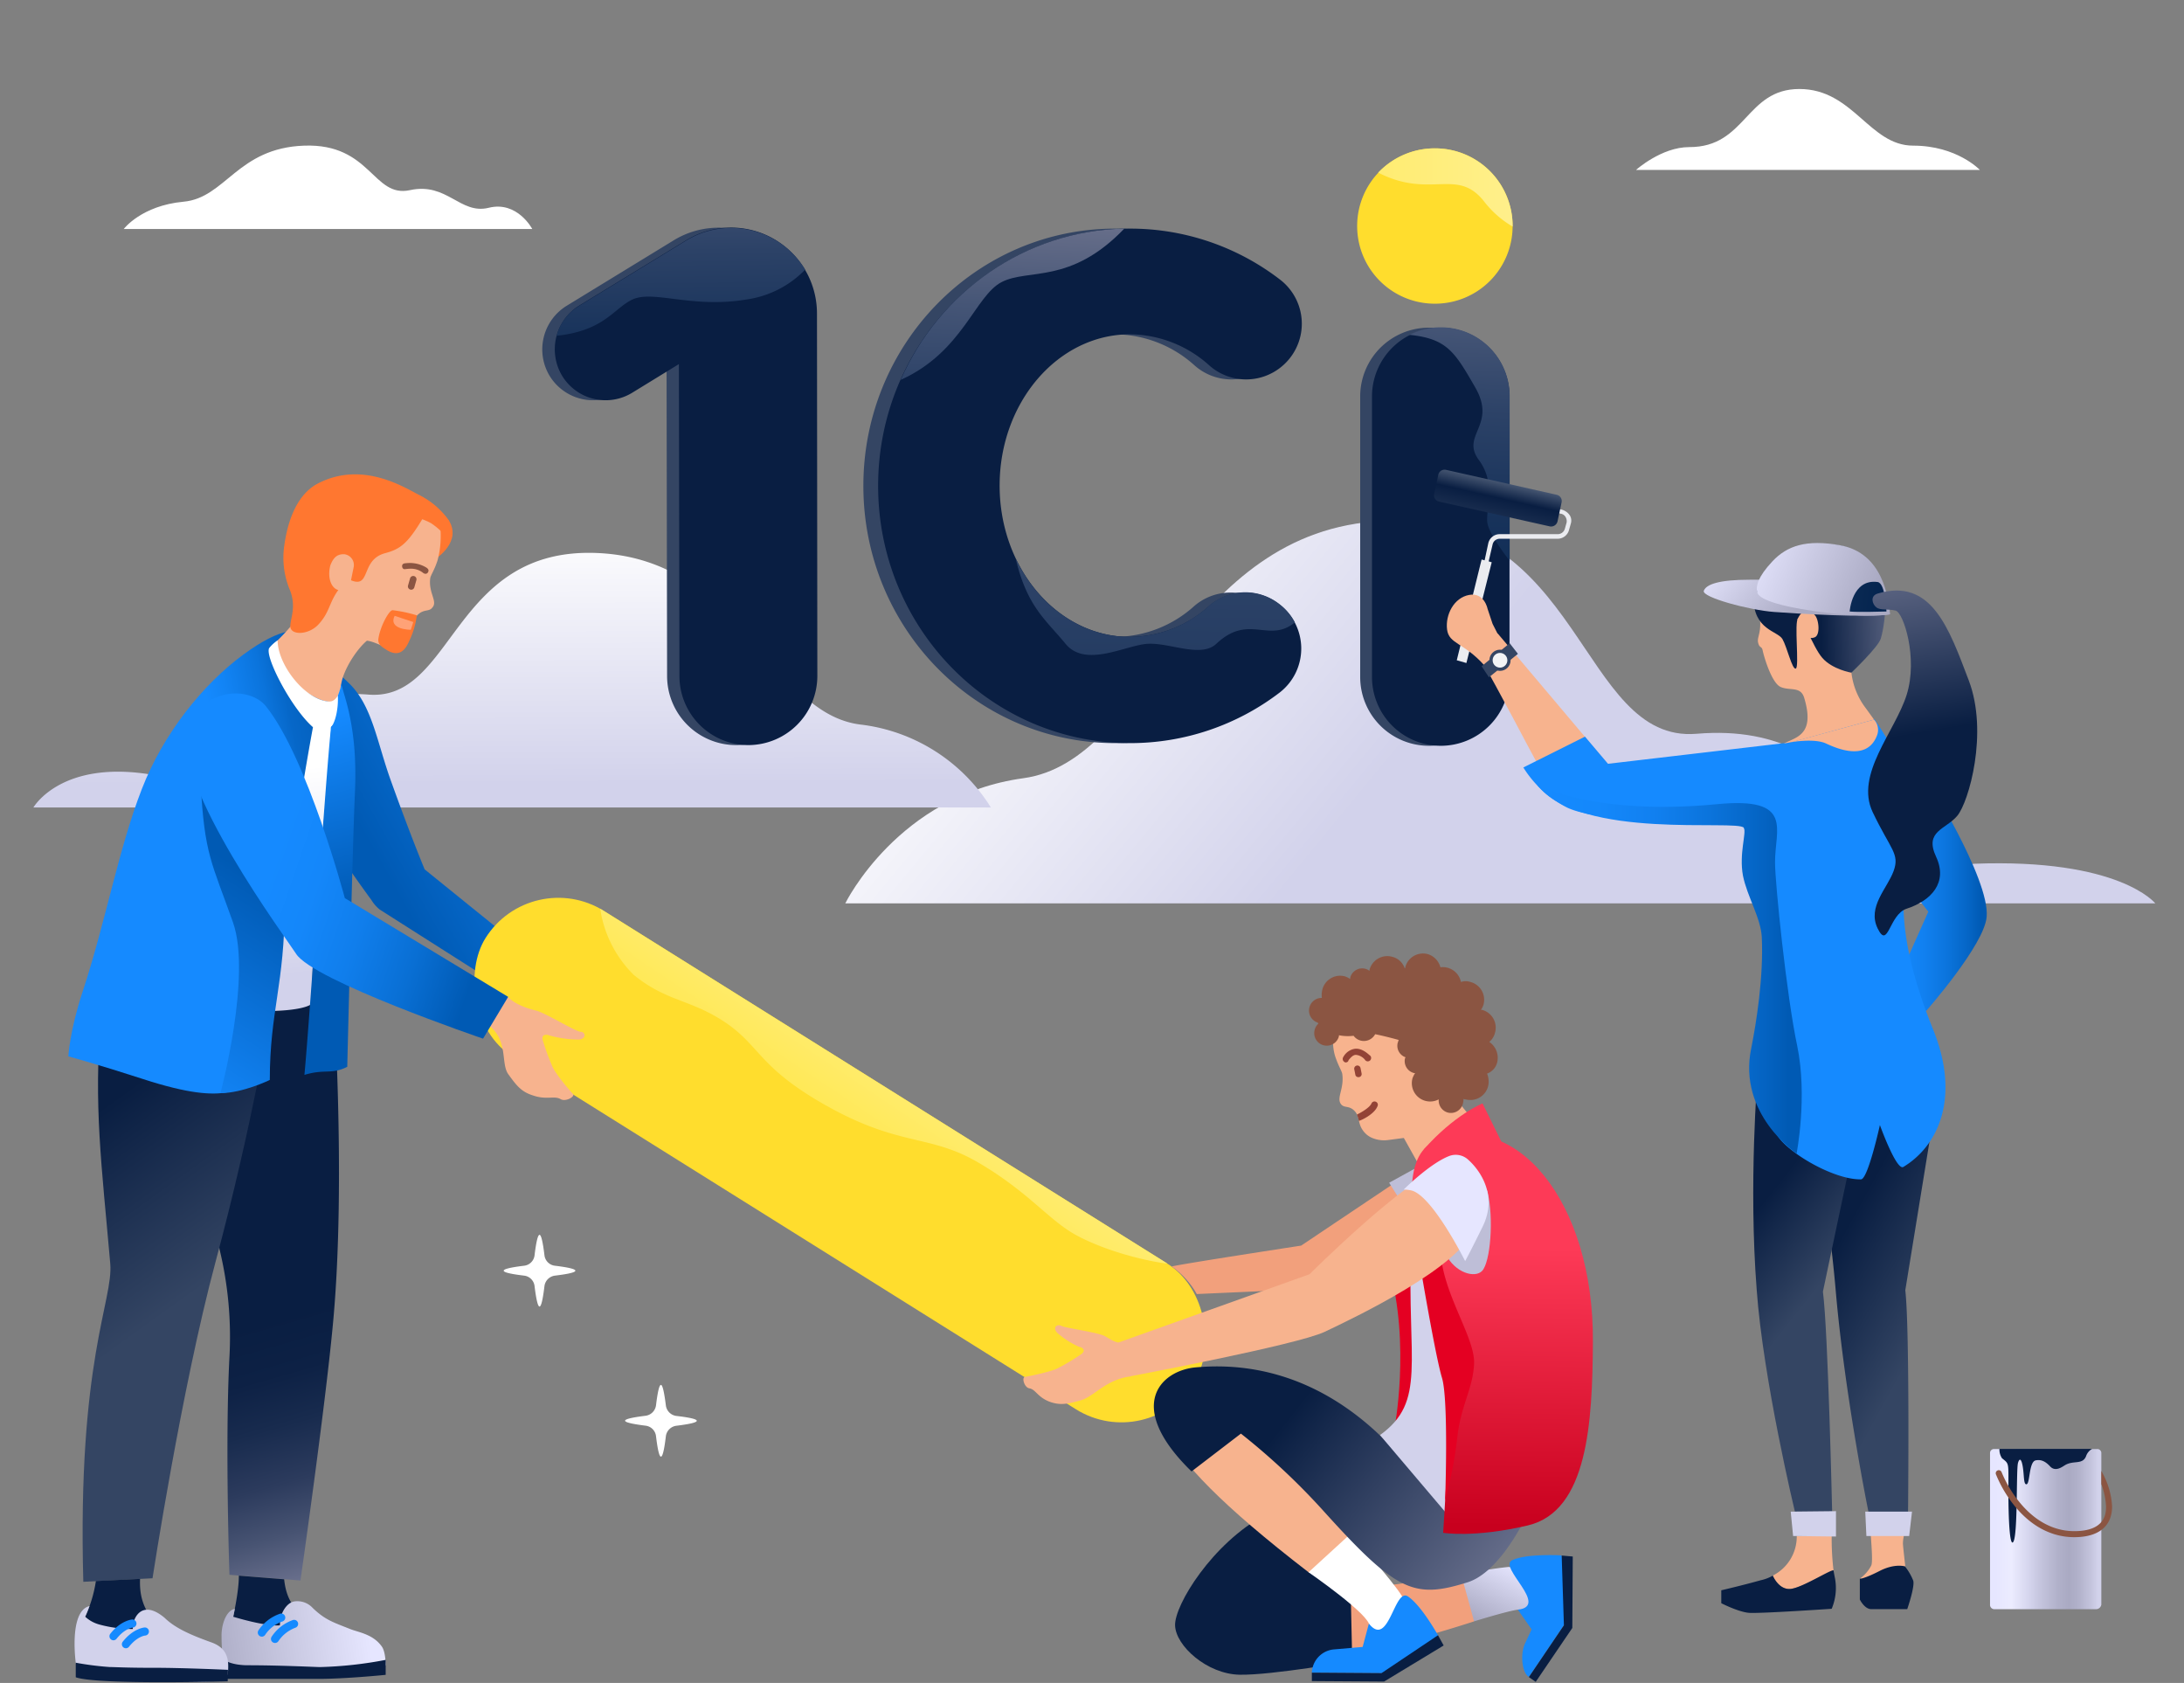 <svg xmlns="http://www.w3.org/2000/svg" xmlns:xlink="http://www.w3.org/1999/xlink" viewBox="0 0 540 416"><rect x="0" y="0" width="540" height="416" fill="#808080" stroke="none"/><defs><linearGradient id="Безымянный_градиент_227" x1="371.93" y1="281.67" x2="370.45" y2="377.25" gradientUnits="userSpaceOnUse"><stop offset=".28" stop-color="#fd3a57"/><stop offset="1" stop-color="#c8001e"/></linearGradient><linearGradient id="Безымянный_градиент_7" x1="252.52" y1="290.46" x2="389.94" y2="177.25" gradientTransform="matrix(1 0 0 -1 0 416.11)" gradientUnits="userSpaceOnUse"><stop offset="0" stop-color="#fff"/><stop offset=".62" stop-color="#d2d2eb"/></linearGradient><linearGradient id="Безымянный_градиент_7-2" x1="1779.45" y1="286.31" x2="1779.23" y2="183.17" gradientTransform="matrix(-.7 0 0 -1 1379.77 416.11)" xlink:href="#Безымянный_градиент_7"/><linearGradient id="Безымянный_градиент_54" x1="364.15" y1="380.1" x2="354.78" y2="166.74" gradientTransform="matrix(1 0 0 -1 0 416.11)" gradientUnits="userSpaceOnUse"><stop offset="0" stop-color="#9b95a9"/><stop offset=".04" stop-color="#88879e"/><stop offset=".12" stop-color="#646c88"/><stop offset=".21" stop-color="#455576"/><stop offset=".31" stop-color="#2c4267"/><stop offset=".42" stop-color="#18335b"/><stop offset=".55" stop-color="#0a2953"/><stop offset=".71" stop-color="#02234e"/><stop offset="1" stop-color="#00214d"/></linearGradient><linearGradient id="Безымянный_градиент_3" x1="193.13" y1="369.77" x2="525.14" y2="369.77" gradientTransform="matrix(1 0 0 -1 0 416.11)" gradientUnits="userSpaceOnUse"><stop offset="0" stop-color="#fd0"/><stop offset="1" stop-color="#fff"/></linearGradient><linearGradient id="Безымянный_градиент_54-2" x1="167.55" y1="413.3" x2="169.68" y2="222.08" xlink:href="#Безымянный_градиент_54"/><linearGradient id="Безымянный_градиент_54-3" x1="252.28" y1="385.01" x2="242.91" y2="171.65" xlink:href="#Безымянный_градиент_54"/><linearGradient id="Безымянный_градиент_54-4" x1="286.85" y1="413.48" x2="283.02" y2="-43.28" xlink:href="#Безымянный_градиент_54"/><linearGradient id="Безымянный_градиент_139" x1="452.62" y1="310.5" x2="500.35" y2="336.74" gradientUnits="userSpaceOnUse"><stop offset="0" stop-color="#091e42"/><stop offset=".54" stop-color="#344563"/></linearGradient><linearGradient id="Безымянный_градиент_43" x1="463.63" y1="220.71" x2="491.25" y2="220.71" gradientUnits="userSpaceOnUse"><stop offset="0" stop-color="#158aff"/><stop offset=".23" stop-color="#1488fb"/><stop offset=".44" stop-color="#1180f0"/><stop offset=".65" stop-color="#0b74dc"/><stop offset=".86" stop-color="#0463c2"/><stop offset=".95" stop-color="#005ab4"/></linearGradient><linearGradient id="Безымянный_градиент_139-2" x1="431.11" y1="303.21" x2="465.65" y2="330.63" xlink:href="#Безымянный_градиент_139"/><linearGradient id="Безымянный_градиент_43-2" x1="380.05" y1="239.61" x2="445.48" y2="239.61" xlink:href="#Безымянный_градиент_43"/><linearGradient id="Безымянный_градиент_61" x1="426.65" y1="264.37" x2="504.69" y2="267.91" gradientTransform="matrix(1 0 0 -1 0 416.11)" gradientUnits="userSpaceOnUse"><stop offset=".3" stop-color="#091e42"/><stop offset=".7" stop-color="#9696af"/></linearGradient><linearGradient id="Безымянный_градиент_104" x1="500.44" y1="257.13" x2="500.41" y2="241.85" gradientTransform="matrix(.98 .22 .22 -.98 -173.03 258.07)" gradientUnits="userSpaceOnUse"><stop offset="0" stop-color="#7a869a"/><stop offset=".49" stop-color="#091e42"/><stop offset="1" stop-color="#253858"/></linearGradient><linearGradient id="Безымянный_градиент_4" x1="445.18" y1="266.26" x2="425.98" y2="282.01" gradientTransform="matrix(1 0 0 -1 0 416.11)" gradientUnits="userSpaceOnUse"><stop offset="0" stop-color="#aaaac3"/><stop offset=".34" stop-color="#bebed7"/><stop offset="1" stop-color="#e6e6ff"/></linearGradient><linearGradient id="Безымянный_градиент_12" x1="462.87" y1="148.25" x2="432.32" y2="135.86" gradientUnits="userSpaceOnUse"><stop offset="0" stop-color="#aaaac3"/><stop offset="1" stop-color="#e6e6ff"/></linearGradient><linearGradient id="Безымянный_градиент_54-5" x1="519.12" y1="234.36" x2="571.45" y2="236.74" gradientTransform="matrix(.99 .16 .16 -.99 -122.03 294.16)" xlink:href="#Безымянный_градиент_54"/><linearGradient id="Безымянный_градиент_6" x1="485.65" y1="159.06" x2="461.62" y2="298.77" gradientTransform="matrix(1 0 0 -1 0 416.11)" gradientUnits="userSpaceOnUse"><stop offset=".54" stop-color="#091e42"/><stop offset="1" stop-color="#9696af"/></linearGradient><linearGradient id="Безымянный_градиент_45" x1="492.89" y1="38.13" x2="518.81" y2="38.13" gradientTransform="matrix(1 0 0 -1 0 416.11)" gradientUnits="userSpaceOnUse"><stop offset=".02" stop-color="#e6e6ff"/><stop offset=".17" stop-color="#ececff"/><stop offset=".36" stop-color="#d2d2eb"/><stop offset=".44" stop-color="#c6c6df"/><stop offset=".61" stop-color="#b1b1ca"/><stop offset=".72" stop-color="#aaaac3"/><stop offset=".81" stop-color="#b1b1ca"/><stop offset=".94" stop-color="#c6c6df"/><stop offset="1" stop-color="#d2d2eb"/></linearGradient><linearGradient id="Безымянный_градиент_106" x1="3623.14" y1="275.52" x2="3585.13" y2="407.86" gradientTransform="matrix(-1 0 0 1 3681.06 0)" gradientUnits="userSpaceOnUse"><stop offset=".37" stop-color="#091e42"/><stop offset=".47" stop-color="#0d2145"/><stop offset=".56" stop-color="#182b4e"/><stop offset=".66" stop-color="#2c3b5d"/><stop offset=".75" stop-color="#475372"/><stop offset=".84" stop-color="#6a708d"/><stop offset=".92" stop-color="#9494ad"/><stop offset=".93" stop-color="#9696af"/></linearGradient><linearGradient id="Безымянный_градиент_139-3" x1="3666.2" y1="281.19" x2="3611.47" y2="357.24" gradientTransform="matrix(-1 0 0 1 3681.06 0)" xlink:href="#Безымянный_градиент_139"/><linearGradient id="Безымянный_градиент_98" x1="146.35" y1="178.19" x2="91.42" y2="208.95" gradientUnits="userSpaceOnUse"><stop offset="0" stop-color="#158aff"/><stop offset="1" stop-color="#005ab4"/></linearGradient><linearGradient id="Безымянный_градиент_3-2" x1="263.47" y1="-407.89" x2="312.36" y2="-253.64" gradientTransform="matrix(.96 .28 .28 -.96 41.95 -141.36)" xlink:href="#Безымянный_градиент_3"/><linearGradient id="Безымянный_градиент_198" x1="50.87" y1="408.28" x2="91.08" y2="402.8" xlink:href="#Безымянный_градиент_12"/><linearGradient id="Безымянный_градиент_79" x1="30.64" y1="220.37" x2="112.67" y2="202.16" gradientUnits="userSpaceOnUse"><stop offset=".36" stop-color="#158aff"/><stop offset=".42" stop-color="#1284f5"/><stop offset=".53" stop-color="#0b74dc"/><stop offset=".59" stop-color="#0667c8"/><stop offset=".68" stop-color="#0360bd"/><stop offset=".8" stop-color="#005ab4"/></linearGradient><linearGradient id="Безымянный_градиент_115" x1="80.9" y1="262.94" x2="73.65" y2="189.83" gradientUnits="userSpaceOnUse"><stop offset=".31" stop-color="#d2d2eb"/><stop offset="1" stop-color="#fff"/></linearGradient><linearGradient id="Безымянный_градиент_73" x1="8.26" y1="309.61" x2="65.58" y2="218.41" gradientUnits="userSpaceOnUse"><stop offset=".45" stop-color="#158aff"/><stop offset="1" stop-color="#005ab4"/></linearGradient><linearGradient id="Безымянный_градиент_81" x1="69.21" y1="180.48" x2="85.64" y2="237.59" gradientUnits="userSpaceOnUse"><stop offset="0" stop-color="#158aff"/><stop offset=".78" stop-color="#005ab4"/></linearGradient><linearGradient id="Безымянный_градиент_82" x1="46.75" y1="199.3" x2="122.55" y2="225.28" gradientUnits="userSpaceOnUse"><stop offset=".3" stop-color="#158aff"/><stop offset=".45" stop-color="#1487fa"/><stop offset=".62" stop-color="#107eec"/><stop offset=".81" stop-color="#096fd4"/><stop offset="1" stop-color="#005ab4"/></linearGradient><linearGradient id="Безымянный_градиент_198-2" x1="136.6" y1="603.13" x2="152.77" y2="603.13" gradientTransform="scale(1 -1) rotate(63.2 1072.03 290.732)" xlink:href="#Безымянный_градиент_12"/><linearGradient id="Безымянный_градиент_188" x1="257.07" y1="109.3" x2="476.4" y2="-62.71" gradientTransform="matrix(1 0 0 -1 0 416.11)" gradientUnits="userSpaceOnUse"><stop offset=".27" stop-color="#091e42"/><stop offset=".62" stop-color="#9696af"/></linearGradient><style>.cls-4{fill:#344563}.cls-5{fill:#091e42}.cls-7{fill:#ffdd2d}.cls-12{fill:#fff}.cls-13{fill:#f7b38e}.cls-17{fill:#d2d2eb}.cls-18{fill:#158aff}.cls-21{fill:#ebecf0}.cls-29{fill:#8b5542}.cls-34{fill:#ff7730}.cls-42{fill:#e40022}.cls-45{fill:#bebed7}</style></defs><path fill="none" d="M0 0h540v416H0z" id="Режим_изоляции" data-name="Режим изоляции"/><g id="Слой_1" data-name="Слой 1"><path d="M209 223.3h323.9s-8.81-11.17-44.86-9.79c-25.15 4.91-26.16-35.7-68.56-32.13-29 2.41-28.14-54.93-77.48-52.62s-57.92 59.36-88.95 63.6S209 223.3 209 223.3z" fill="url(#Безымянный_градиент_7)"/><path d="M245 199.6H8.26s6.9-12.1 29.9-8c18.4 3.3 22-22.3 53-19.9 21.2 1.6 20.6-36.6 56.6-35s42.4 39.6 65 42.4A44.08 44.08 0 01245 199.6z" fill="url(#Безымянный_градиент_7-2)"/><path class="cls-4" d="M275.73 157.43c-17.77 0-32.22-16.78-32.22-37.4S258 82.64 275.73 82.64a29.67 29.67 0 0119.7 7.75 13.71 13.71 0 0017.5.47 13.74 13.74 0 000-21.68 60.69 60.69 0 00-37.2-12.67c-34.34 0-62.26 28.45-62.26 63.59s27.85 63.59 62.26 63.59a60.79 60.79 0 0037.07-12.54 13.75 13.75 0 00-.27-21.88 13.69 13.69 0 00-17.24.53 29.47 29.47 0 01-19.56 7.63zM135.9 92.91a12.58 12.58 0 0017.3 4.18L164.81 90l.13 77.18a17.09 17.09 0 0017.1 17 17.1 17.1 0 0017.05-17.11l-.2-89.58a21.23 21.23 0 00-32.29-18.1l-26.53 16.22a12.66 12.66 0 00-4.17 17.3zm217.41 91.44a17 17 0 01-17-17V98a17 17 0 0117-17 17 17 0 0117 17v69.36a17 17 0 01-17 16.99z"/><path class="cls-5" d="M356.23 184.35a17 17 0 01-17-17V98a17 17 0 0117-17 17 17 0 0117 17v69.36a17 17 0 01-17 16.99z"/><path d="M356.23 80.91a16.86 16.86 0 00-7.76 1.86c9.35.93 11.27 4.31 16.25 12.93 5.5 9.48-3.65 11.8.93 18s1.39 12.73 2.18 15.91 5.44 9 5.44 9V98a17 17 0 00-17.04-17.09z" fill="url(#Безымянный_градиент_54)"/><path class="cls-5" d="M139 92.91a12.58 12.58 0 0017.3 4.18L167.86 90l.13 77.18a17.09 17.09 0 0017.1 17 17.1 17.1 0 0017-17.11L202 77.46a21.23 21.23 0 00-32.29-18.1l-26.52 16.18A12.71 12.71 0 00139 92.91z"/><path class="cls-7" d="M354.76 75.07a19.19 19.19 0 01-19.2-19.2 19.19 19.19 0 0119.2-19.2A19.19 19.19 0 01374 55.87a19.19 19.19 0 01-19.24 19.2z"/><path d="M354.76 36.67a19.28 19.28 0 00-14 6c13 6.65 19.5-1.42 26.22 7.17A24.54 24.54 0 00374 56v-.15a19.19 19.19 0 00-19.24-19.18z" fill="url(#Безымянный_градиент_3)"/><path class="cls-5" d="M279.38 157.43c-17.77 0-32.22-16.78-32.22-37.4s14.45-37.39 32.22-37.39a29.62 29.62 0 0119.69 7.75 13.72 13.72 0 0017.51.47 13.74 13.74 0 000-21.68 60.71 60.71 0 00-37.2-12.67c-34.38 0-62.26 28.49-62.26 63.59s27.85 63.59 62.26 63.59a60.81 60.81 0 0037.07-12.54 13.75 13.75 0 00-.27-21.88 13.69 13.69 0 00-17.24.53 29.36 29.36 0 01-19.56 7.63z"/><path d="M169.71 59.43l-26.52 16.18a12.42 12.42 0 00-5.57 7.39c11.94-1.26 14.19-6.89 18.83-9 5.24-2.33 14.79 2.32 28.31 0a25 25 0 0014.33-7.36 21.4 21.4 0 00-29.38-7.21z" fill="url(#Безымянный_градиент_54-2)"/><path d="M247.69 69.71c6.63-3.39 17 .66 30.3-13.2-24.67.53-45.75 15.72-55.3 37.4 15.38-6.91 18.37-20.82 25-24.2z" fill="url(#Безымянный_градиент_54-3)"/><path d="M316.18 149.21a13.66 13.66 0 00-17.24.53 29.25 29.25 0 01-19.56 7.69c-12.13 0-22.74-7.83-28.24-19.36 2.78 11.87 7.42 15.11 12.33 21.08s14.72.4 20.16 0 13.26 3.58 17.1 0c8.09-7.62 12.93 0 19.43-5.3a13.81 13.81 0 00-3.98-4.64z" fill="url(#Безымянный_градиент_54-4)"/><path class="cls-12" d="M30.6 56.6h101s-3.68-7-10.76-5.24S110.57 45 101.37 47s-9.6-11.58-26.15-11-19.41 12.9-29.84 13.86S30.6 56.6 30.6 56.6zM444.9 22c13.32 0 17.29 14 28.13 14s16.49 6 16.49 6h-85s6.26-5.64 13.14-5.64C431.77 36.41 431.59 22 444.9 22z"/><path class="cls-13" d="M471.77 373.65c-.79 5.23-1.36 6.82-1.25 8.19s.57 5.35.57 5.35l-10 3.52-1.14-.57a9.08 9.08 0 002.73-3.18c.35-.8.12-4.1-.11-7.28s-.45-6.14-.45-6.14z"/><path d="M445.84 269.11a345.5 345.5 0 018.08 50.28c2.27 25.94 8.07 54.37 8.07 54.37h9.78s.46-45.16-.68-54.82l8.42-51.76z" fill="url(#Безымянный_градиент_139)"/><path d="M463.63 207.59c7.51 10.7 13.15 17.76 13.15 17.76l-7.39 16.58 6.82 8s14.45-16.38 15-23.32c.79-9.55-15.36-35-15.36-35L464.49 194z" fill="url(#Безымянный_градиент_43)"/><path d="M434.58 265.59s-2.28 27.07-.23 53.23c1.59 22.18 9.44 54.83 9.44 54.83H453s-1-44.7-2.28-54.37l11-52.1z" fill="url(#Безымянный_градиент_139-2)"/><path class="cls-13" d="M442.54 392.76c2.84-.11 10.81-4.55 10.81-4.55a65.62 65.62 0 01-.46-8.53h-8.64a10.79 10.79 0 01-5.92 9.78s1.25 3.41 4.21 3.3z"/><path class="cls-5" d="M425.59 393.1v3.19s4.21 2.16 6.83 2.38 20.47-1 20.47-1a13.25 13.25 0 00.8-7.62c-.12-.57-.23-1.14-.34-1.82s-8 4.44-10.81 4.55-4.21-3.3-4.21-3.3a10.5 10.5 0 01-3 1.14c-3.94 1.12-9.74 2.48-9.74 2.48z"/><path class="cls-17" d="M442.76 373.66l.59 6.02 10.6.13v-6.27l-11.19.12z"/><path class="cls-13" d="M364.85 160.59c14.79 26.17 18.2 36.06 22.29 37s40.61 2.05 40.61 2.05L433 186.3l-35.49 2.5-27.18-32.19z"/><path class="cls-18" d="M478 254.55c-13.65-33.78-3.75-41-5.91-58.47-.91-7.5-8.65-18.31-8.65-18.31l-22.29 5.92-43.57 5.11-5.69-6.71-15.24 7.62a27.28 27.28 0 0010.8 9.9c8.31 4 36.75 3.87 43.34 3.53 5.24 17.86 5.81 21.27 5.69 29-.11 6.37-4.57 41.44 4.41 50.31 4.44 4.44 13.68 9.19 19.25 9.07 1.71 0 4.67-13.42 4.67-13.42s4.09 11.37 5.8 10.35c8.67-5.23 14.13-17.18 7.39-33.9z"/><path d="M380.05 194s14.12 7.71 44.52 4.78c19.15-1.86 14.25 6.26 14.31 14.4 0 5.12 2.86 33 5.48 45.31 2.62 12.63-.15 26.66-.15 26.66s-14.64-9.78-11.21-26.05c1.25-6.25 3.07-17.63 2.61-27.41-.23-4.78-3.64-10.12-4.66-15.24-1-5.46.91-10.58.23-11.83-1.49-2.16-40.44 3.18-51.13-10.62z" fill="url(#Безымянный_градиент_43-2)"/><path class="cls-5" d="M471 387.19s-2.5-.8-6.26 1.13-4.89 1.94-4.89 1.94v5.12s1.14 2.38 2.84 2.38h8.88s1.93-5.57 1.48-7.05a13.66 13.66 0 00-2.05-3.52z"/><path class="cls-17" d="M461.19 373.65l.28 6.03h10.58l.7-6.03h-11.56z"/><path class="cls-13" d="M441.06 183.8l2.39-.46 19.91-5.46s-1.71-2.38-2.05-2.84a17.85 17.85 0 01-3.53-8.64c-.34-3.19 8.88-8.31 7.06-16.84s-8.65-14.33-17.75-12.4-13.42 8.42-12.28 13.65-.46 6.49-.12 8 .91.8 1.14 2 2.16 8 4.44 9 4.89-.23 5.8 2.61c2.84 9.33-2.07 9.79-5.01 11.38z"/><path class="cls-13" d="M451.53 183.8c9.44 4.44 11.83 0 12.62-2.16a3.73 3.73 0 00-.79-3.76l-20.48 5.58c-.11 0 5.8-1.03 8.65.34z"/><path d="M433.55 147.74c0 8 6 8.19 7.17 10.24s2.39 7.62 3.3 7.28-.46-11.6.57-12.4 3.52 6.94 6 9.78 7.16 3.64 7.16 3.64 6.6-6.25 7.28-8.42 2.28-10.23-.57-14.78-5.91-10.7-18-7.62c-6.65 1.59-12.91 10.23-12.91 12.28z" fill="url(#Безымянный_градиент_61)"/><path class="cls-13" d="M444.42 153.14c1.31-3.18 3.47-2.1 4.38-1s1.28 4.64 0 5.34a2 2 0 01-1.82 0z"/><path class="cls-21" d="M366.33 138.3l-6.14 24.91 2.38.68 6.26-24.91-2.5-.68z"/><path class="cls-13" d="M367 164.46c-5.12-5.69-8.76-5.23-9.21-8.87s1.7-7.85 5.46-8.53 4.55 3.41 4.55 3.41l1.25 3.75 2.61 5.12z"/><path class="cls-4" d="M373.27 159l-6.94 5.69 1.82 2.73 7.16-5.8-2.04-2.62z"/><circle class="cls-4" cx="370.88" cy="163.21" r="2.62"/><circle cx="370.88" cy="163.21" r="1.82" fill="#f3f4f6"/><path class="cls-21" d="M368 139.1l-1-.23 1-4.67a2.9 2.9 0 012.73-2.16h14.45a1.85 1.85 0 001.71-1.25l.45-1.59a2 2 0 00-.23-1.37A1.62 1.62 0 00386 127l-22.41-5.12.22-1 22.42 5.12a3.5 3.5 0 011.82 1.26 2.46 2.46 0 01.34 2.16l-.45 1.59a2.9 2.9 0 01-2.73 2.16h-14.45a1.8 1.8 0 00-1.7 1.37z"/><path d="M383.16 130.11l-27.3-6.11a1.59 1.59 0 01-1.25-1.94l1-4.66a1.59 1.59 0 011.94-1.25l27.3 6.14a1.58 1.58 0 011.25 1.93l-1 4.67a1.64 1.64 0 01-1.94 1.22z" fill="url(#Безымянный_градиент_104)"/><path d="M467.34 151.84c-5.46.91-22.52-.12-28.67-.57s-18-3.64-17.4-5.24 3.75-2.73 11.37-2.73c8.76-.11 4.44.8 4.44.8s-3.18.46-2.5 2.39 32.76 5.35 32.76 5.35z" fill="url(#Безымянный_градиент_4)"/><path d="M467.34 151.84c-.46-4-1.71-15.13-12.4-17.07-8.3-1.48-13.08.12-16.72 4s-4.1 6.15-3.76 7.63c.23 1 2.17 3 15 4.77s17.88.67 17.88.67z" fill="url(#Безымянный_градиент_12)"/><path d="M457.33 151.15c1.7.23 9.1 0 9.1 0s-.23-6.94-2.16-7.28c-6.37-.87-6.94 7.28-6.94 7.28z" fill="url(#Безымянный_градиент_54-5)"/><path d="M464.27 146.72c-1.94.57-1.37 2.61-.34 3.41s2.84.34 4.77.8 5.58 11.71 2.73 20.81-12.85 19.68-8.41 29 6.74 10.27 5.18 14.57-6.56 8.86-3.94 14.2 2.78-3.44 7.16-4.89c6.14-2 10.24-6.48 7.28-12.85s2.4-6.71 5.25-10.12 7.73-20.59 2.84-33.44-9.21-25.47-22.52-21.49z" fill="url(#Безымянный_градиент_6)"/><path d="M518.31 397.77h-25.14a1.07 1.07 0 01-1.13-1.14v-37.54a1 1 0 01.91-.91h25.7a1 1 0 01.91.91v37.54a1.34 1.34 0 01-1.25 1.14z" fill="url(#Безымянный_градиент_45)"/><path class="cls-5" d="M495 360.46c1.82 1.48 1.58.87 1.58 8s.33 14.05 1.22 12.66c1.14-1.77.69-17.78 1.15-19.48.34-1.26.86-1.16 1.2 1s.18 4.2.84 4.26c1 .1.58-5.59 2.36-5.92 1.13-.21 2.21.05 3.54 1.49s3 .11 3.77-.35c2.07-1.19 4.25 0 5.12-2.16a3.27 3.27 0 011.5-1.82h-22.91a3.85 3.85 0 00.63 2.32z"/><path class="cls-29" d="M520.09 364.58c-.19-.37-.37-.71-.53-1v3.26a18.37 18.37 0 011.16 5.55c0 1.5 0 6.09-7.85 6.09-5.07 0-9.78-2.5-13.62-7.25a30 30 0 01-4.35-7.33.73.73 0 00-.39-.42.7.7 0 00-.31-.07.76.76 0 00-.71 1 31.25 31.25 0 004.56 7.75c4.12 5.11 9.25 7.81 14.82 7.81 6 0 9.35-2.69 9.35-7.59a19.25 19.25 0 00-2.13-7.8z"/><path d="M82.22 242.37s3.54 49 .07 85.21c-2 21.19-8 63.1-8 63.1l-17.56-1.41s-1.11-32.36 0-53.82a91.7 91.7 0 00-2.45-26.65l-8.65-62.11z" fill="url(#Безымянный_градиент_106)"/><path d="M66.68 251.38s-4.12 26-13.41 60.63c-8.42 31.38-15.56 78.12-15.56 78.12L20.6 391c-1.51-54.77 7.46-69.54 6.66-78.66-2.14-24.58-4.16-39-2.28-61.33s41.7.37 41.7.37z" fill="url(#Безымянный_градиент_139-3)"/><path class="cls-5" d="M36.05 409.59c-4.47-.26-15-9.95-15-9.95a32.26 32.26 0 002.66-8.82l10.92-.54c-.25 5.75 1.8 9 5.63 13.05zM74.3 406c-6.77 0-18-.69-18-.69s2.76-10.14 2.76-15.83l11.2.9c.86 8.53 6.3 9.74 11 12.43.06-.15-2.62 3.19-6.96 3.19z"/><path d="M105 214.9s-3.28-7.78-8.45-22.19c-3.32-9.27-4.53-18.12-10.06-23.63-14-13.93-18.12-2.37-20 6.37-2.17 10 25.33 47 25.33 47a8.93 8.93 0 002.1 2.4l32.55 20.7 6.89-7.71z" fill="url(#Безымянный_градиент_98)"/><rect class="cls-7" x="104.3" y="265.5" width="206.78" height="42.51" rx="21.26" transform="rotate(32.04 207.674 286.717)"/><path d="M288.59 312.3l-140.18-87.68a28.78 28.78 0 008.31 16.38c7.55 6.14 13.05 6 20.68 10.51 10.78 6.36 9 11.78 27.16 21.93s25.28 6.8 37.58 14.07 17.2 14.12 23.91 17.78c10.09 5.46 22.89 7.23 22.54 7.01z" fill="url(#Безымянный_градиент_3-2)"/><path class="cls-34" d="M110.92 128.54c3.41 5.37-3.13 9.52-3.13 9.52l-1.79-8.81z"/><path d="M57.67 399.64s7.92 2.45 11.53 2.12a10.9 10.9 0 01.43-2.63c.39-1.2 1.55-3.06 3.22-3.29a5.17 5.17 0 014.49 1.65c3.12 3 5.17 3.55 9.19 5.17 2.12.85 5.74 1.27 7.9 4.38.79 1.13.93 3.57.93 4.61a69.27 69.27 0 01-13.64 1.48l-26.36-1.76a38.29 38.29 0 01-.58-6.91c-.07-2.8 1.11-6.38 3.29-6.77z" fill="url(#Безымянный_градиент_198)"/><path class="cls-5" d="M61.24 411.63c8.06 0 17.1.45 17.84.45a98.56 98.56 0 0016.28-1.78v3.7s-9.84 1-16.6 1h-23v-4.5s1.71 1.13 5.48 1.13z"/><path class="cls-17" d="M21.05 399.64a8.65 8.65 0 003.47 1.91 31.61 31.61 0 008.34 1.12c-.28-2 1.83-7.83 7.87-2.74 2.83 2.78 7.3 4.51 11.55 6.05 4.07 1.47 4.36 4.32 4.07 7.56s-11.74 2.17-18.77 1.15l-18.8-3.32c0 .1-1.92-13.11 3.36-14.37-.3.78-.63 1.7-1.09 2.64z"/><path class="cls-5" d="M18.73 411a75.13 75.13 0 008.41 1.07c1.27 0 4 .2 11 .19s18.22.5 18.22.5l-.06 2.84s-32.19.92-37.57-1z"/><path d="M20.43 245.12c-3.23 9.78-3.53 16-3.53 16s7.35 2 18.29 5.55c22.72 7.42 23.31 1.35 30 .33 0 0 8.84-67.12 14.1-84.65C83.54 168 79 162.89 79 162.89s.06-15-18.87-1.06c-10 7.35-19.79 19.58-25.07 33.23-5.73 14.72-8.95 32.82-14.63 50.06z" fill="url(#Безымянный_градиент_79)"/><path class="cls-13" d="M90.72 158.37c2.18.26 4 1.76 6.21 1.76 3.19-.12 3.71-2.54 4.35-3.56 1.27-1.78.51-3.44 2.29-4.85 1.41-1.15 2.56-.51 3.32-1.53 1.41-1.53-1-3.58-.51-7.28.13-.77 1-1.92 1.79-4.34 1.66-6 .26-11.62 0-11.88l-24.77.39-6.26 18.51c-1.79 5.11-4.37 8.9-10 14.13-3.57 3.32 17.14 21 17.14 10.39.01-3.58 3.59-9.34 6.44-11.74zm29.37 94.53c5.88 3.81 3.56 9.84 5.6 12.65s3.2 4.34 6.13 5.24c3.32 1.15 5.24 0 6.77.89 1.28.77 3.7-.64 3.07-1.28s-4.6-5.23-5.24-7.15a57.25 57.25 0 01-2.3-6.38c-.13-1.15.9-1.28 1.79-.9a27.62 27.62 0 007.28 1c1.91-.26 1.53-1.92.38-1.92s-8.81-4.72-11-5.24-5.54-1.67-7-3.46z"/><path class="cls-29" d="M105.24 141.84a1.09 1.09 0 01-.66-.26 4.72 4.72 0 00-3.08-1c-.6 0-1 .08-1.43.11s-.64-.38-.65-.75c0-.53.39-.65.76-.71.15 0 .48-.05.81-.06a7.91 7.91 0 014.45 1.14c.54.36.6.73.43 1.06a.74.74 0 01-.63.47zm-3.84 3.88a.82.82 0 01-.51-1l.51-1.79a.81.81 0 011.54.51l-.51 1.79a.8.8 0 01-1.03.49z"/><path class="cls-34" d="M103.06 152.1a34.55 34.55 0 00-6-1.27c-.81 0-2.92 3.67-3.48 6.89-.25 1.43.56 2 1.77 2.78 3.8 2.55 5.23-.69 5.89-2.2a20.09 20.09 0 001.82-6.2z"/><path d="M97.57 152.23c-1.66 3.45 4 3.44 4 3.44l.62-1.91z" fill="#ffa277"/><path d="M84.34 169.46s-.55 4.15-3.09 3.94c-5.87-.47-12.56-9-12.61-15.1a8.66 8.66 0 00-2.1 1.92c-1.09 2.15 5.51 14.87 10.84 19.53-5.22 28.27-10.7 70.16-10.7 70.16s7.75 0 10.3-1.68c0-.11.38-13.25.93-20.84 1.23-14.54 3.12-33.52 4-47.39l-.07.33v-.61c4.62-3.89 2.5-10.26 2.5-10.26z" fill="url(#Безымянный_градиент_115)"/><path d="M49.61 193.52c.93 17.81 2.73 19.59 8 34.49 4.66 13.23-3.1 42.2-3.1 42.2 5.51 0 12.2-3.26 12.2-3.26 0-17 3.68-23.69 3.68-43.25-.03-2.25-20.78-30.18-20.78-30.18z" fill="url(#Безымянный_градиент_73)"/><path d="M75.27 265.7c5.09-1.55 6.58 0 10.59-2 0 0 1.36-56.24 1.88-67.3.37-7.82 0-15.86-2.46-24.16-.47-1.58-.9-3.17-.9-3.17a12.74 12.74 0 01-.85 2.86c.19 3.25-.67 6.78-1.68 7.78-1.36 12.71-5.17 70.85-6.58 85.99z" fill="url(#Безымянный_градиент_81)"/><path d="M85.26 222s-9.18-34.55-19.51-47.42c-4-5-15.8-4.77-19.24 5.8-4.26 13.14 24.65 52.12 26.68 55.36 4.09 6.64 46.25 21 46.25 21l6.2-10.33z" fill="url(#Безымянный_градиент_82)"/><path class="cls-34" d="M110.92 128.54a20 20 0 00-7.12-6.11c-3.41-1.66-14-8.76-25.25-2.89-5.67 3-7.67 10.44-8.35 16a20.61 20.61 0 001.46 10.26c1.69 4.18.12 7.06.12 9 0 2.29 4.53 2.24 7-.49 3.5-3.82 2.22-6.4 7.32-11.19 5.93 3 2.72-4.7 9.15-6.39 3.78-1 5.59-2.48 9.15-8.38a15.24 15.24 0 012.22 1 18.52 18.52 0 014.34 4.09z"/><path class="cls-13" d="M87.45 140.17a2.69 2.69 0 00-2.29-3.17c-1.73-.08-2.73.76-3.5 2.8-.78 3.22.35 5.66 2 6.05s2.51.6 2.51.6z"/><path class="cls-42" d="M343.42 313.15c5.46 19.36 1.3 40.28 1.3 40.28l10-12.73-5.72-28.85z"/><path class="cls-13" d="M370.31 284.31l-14.94-18.32-10.65 11.04 8.57 15.34 17.02-8.06z"/><path d="M289.71 313.05c2.93-.7 32-5.15 32-5.15l29.38-19.69 11.18 11.43-34 18.22a11.93 11.93 0 01-1.36.63l-31 1.38a20.89 20.89 0 00-6.2-6.82zm39.03 48.3c-36.12 25.86-36.38 34.69-30 46.9s65.74-7.47 65.74-7.47l-1-11.61-29 3.88z" fill="#f2a07c"/><path d="M364.47 400.78s10.28-3.19 11.48-2.91c2.77.4 4.93 4 4.93 4s-3.45-14.81-8-14.53a87.52 87.52 0 00-11.56 2z" fill="url(#Безымянный_градиент_198-2)"/><path class="cls-18" d="M375.3 397.89l3.39 4.87-1.51 3.24c-1.33 2.45-1 7.43.84 8.52 0 0 7.49-11 8.66-12.8s-.56-17.25-.56-17.25-8.57-.52-12.21 1.17 9.31 11.36 1.39 12.25z"/><path class="cls-5" d="M378.02 414.56l1.69 1.17 9.05-13.32.11-17.66-2.74-.24.55 17.25-8.66 12.8z"/><path class="cls-45" d="M351 288.21l-7.53 4.15 3.77 6s6.36-4 6.36-4.42-2.6-5.73-2.6-5.73z"/><path class="cls-13" d="M332 248.58c.78-1.17-1.3 4.42 5.32 4.94 4.81.39 13.9 1 13.9 1l3.78 16.8-7.14 9.87-4.56.6a7.57 7.57 0 01-3.83-.43 5.24 5.24 0 01-2.53-2c-1.3-1.82-.65-3.51-2.21-4.93-1.29-1.17-2.33-.52-3.11-1.43-1.3-1.56.78-3.77.26-7.54-.13-.78-1-2-1.82-4.55-1.71-6.09 1.8-11.91 1.94-12.33z"/><path class="cls-5" d="M312.76 374.48c-13 7-22.35 22.21-22.22 27.28s7.93 12.08 16 12.21 27.8-3.38 27.8-3.38l-.39-17.8z"/><path class="cls-13" d="M329.65 373.18c9.22 8.44 15.2 22.47 15.2 22.47l-15.72-5.32-5.59-1.69c-43.52-33.52-39.11-41.84-31.83-49.11-.13.13 31.96 28.32 37.94 33.65z"/><path class="cls-12" d="M323.54 388.64S339 399.29 338.61 402s-1.3 6.23-1.3 6.23 11.7-9.74 9.36-13.64-12.74-15.46-12.74-15.46z"/><path d="M347.06 361c-20-23.38-41.25-23.91-51.45-23-8.56.77-17.67 9.48-1 25.72l12.21-9.35a167.19 167.19 0 0120.4 19.1c18.06 20 22.35 21.82 35.6 17.67 8.44-2.6 14.94-17.15 14.94-17.15s-10.7 10.36-30.7-12.99z" fill="url(#Безымянный_градиент_188)"/><path class="cls-18" d="M338.46 401.33l-1.54 5.77-7.2.62a6 6 0 00-5.36 5.74s15 .12 17.21.12 14.06-9.22 14.06-9.22-4.16-7.54-7.53-9.75-4.7 12.95-9.64 6.72z"/><path class="cls-5" d="M324.36 413.46v2.08l17.86.12 14.73-8.92-1.4-2.53-13.98 9.37-17.21-.12z"/><path class="cls-17" d="M348.88 308.09c-1 28.58 3.89 38.32-7.67 46.64l17.41 20.52 13.77-19L354.72 306z"/><path d="M354.85 282.1c19.75-8.31 39.24 14.68 39 49.63-.13 19.62-1.17 41.84-16.11 45.34-13.25 3.12-20.92 1.82-20.92 1.82s1.82-26.76 1.43-33.26c-1.58-18.06-17.56-57.55-3.4-63.53z" fill="url(#Безымянный_градиент_227)"/><path class="cls-42" d="M356.28 310.42c.91 10 8.45 20.4 8.19 26.64s-3.25 10.13-4.16 18.32a105.87 105.87 0 01-3 15.59s.91-24.82-.78-30.4-5.59-29-5.59-29z"/><path class="cls-45" d="M357.45 310c2.34 4.68 7.23 6 9 4.16 2.05-2.12 2.94-12.9 1.34-19.63-1.72-5.03-10.34 15.47-10.34 15.47z"/><path class="cls-13" d="M279.49 340.24c-6.05.74-9 5-12.28 5.91s-5.08 1.29-7.69.34c-3-1.14-3.45-3.06-5-3.31-1.28-.21-1.93-2.68-1.12-2.82s6.66-1.29 8.25-2.21a51.57 51.57 0 005.84-3.53c.91-.78.38-1.52-.65-1.69a20.43 20.43 0 01-5.48-3.52c-1.12-1.23-.05-2.23 1.06-1.67s9.08 1.6 10.77 2.54 3.09 2.08 5.29 1.51z"/><path class="cls-13" d="M356.3 288.83c-8.5 2.25-32.53 26.15-32.53 26.15l-47.22 16.87 2.64 8.4s41.48-7.78 48.36-11.05 34.14-16.13 37.07-25.95-3.41-15.62-8.32-14.42z"/><path d="M358.38 285.73a4.53 4.53 0 014.62.92c3 2.67 7.4 8.91 3.55 16.63 0 0-3.25 6.62-4.29 8.44 0 0-7.93-15.85-13.12-17.41a8.36 8.36 0 00-2.08-.26s6.52-6.51 11.32-8.32z" fill="#e6e6ff"/><path d="M352 284.17c7.59-8.63 14.56-11.42 14.56-11.42l4.67 9.48z" fill="#fd3a57"/><path d="M335.88 266.25a.73.73 0 01-.78-.65l-.26-1.3a.79.79 0 011.56-.26l.26 1.3a.76.76 0 01-.65.91zm-.37 9.24c1.11-.51 3.21-1.76 3.6-2.76a.82.82 0 011.1-.38.8.8 0 01.38 1.09c-.78 2-4 3.48-4.6 3.63a9.77 9.77 0 00-.48-1.58zm-2.74-12.88a.48.48 0 01-.39-.13.85.85 0 01-.26-1.17 3.93 3.93 0 013-2.08c1.95-.13 3.51 1.69 3.64 1.69a.83.83 0 11-1.3 1 3.29 3.29 0 00-2.21-1.17c-.65 0-1.17.52-1.81 1.3a.66.66 0 01-.67.56z" fill="#934336"/><path class="cls-29" d="M370.18 262.61a4.75 4.75 0 00-1.95-5.06 4.25 4.25 0 001.43-2.34 4.54 4.54 0 00-3.24-5.59h-.26a4 4 0 00.64-1.3 4.53 4.53 0 00-3.24-5.59 3.74 3.74 0 00-2.34 0 4.57 4.57 0 00-5.07-3.63 4.62 4.62 0 00-3.12-3.25 4.53 4.53 0 00-5.58 3.25c0 .13 0 .26-.13.26a4.34 4.34 0 00-3.12-2.86 4.54 4.54 0 00-5.59 3.25v.25a2.61 2.61 0 00-1-.52 3.06 3.06 0 00-3.77 2.21v.31a5.79 5.79 0 00-1.29-.65 4.54 4.54 0 00-5.59 3.24 5.63 5.63 0 00-.13 2.08 3.13 3.13 0 00-1 6.11c0 .13.13.13.13.26a3.12 3.12 0 00-.91 1.56 3.09 3.09 0 006 1.56v-.26a11.49 11.49 0 003.63.13 3.09 3.09 0 001.69 1.17 3.16 3.16 0 003.64-1.56c1.3.26 3.51.78 5.85 1.43-.13.13-.13.39-.26.65a3 3 0 001.95 3.63.13.13 0 01-.13.13 3.06 3.06 0 002.21 3.77h.26a6.07 6.07 0 00-.65 1.3 4.53 4.53 0 006.49 5.2 3.1 3.1 0 002.21 3.25 3.06 3.06 0 003.77-2.21 3.6 3.6 0 00.13-1.17.78.78 0 00.52.13 4.53 4.53 0 005.58-3.25 5.08 5.08 0 00-.26-3.12 3.92 3.92 0 002.5-2.77z"/><path class="cls-12" d="M133.4 305.24c-.41 0-.82 1.68-1.23 5.06a2.93 2.93 0 01-2.57 2.57c-3.38.41-5.06.82-5.06 1.23s1.68.81 5.06 1.22a2.94 2.94 0 012.57 2.58q.62 5.06 1.23 5.06t1.22-5.06a3 3 0 012.58-2.58q5.06-.61 5.06-1.22t-5.06-1.23a2.94 2.94 0 01-2.58-2.57c-.41-3.38-.82-5.06-1.22-5.06zm30.02 37.09c-.41 0-.81 1.68-1.22 5.05a3 3 0 01-2.58 2.58q-5.06.62-5.06 1.22t5.06 1.23a2.94 2.94 0 012.58 2.59c.41 3.38.81 5.06 1.22 5.06s.82-1.68 1.22-5.06a3 3 0 012.58-2.57q5.06-.62 5.06-1.23t-5.06-1.2a3 3 0 01-2.58-2.58q-.64-5.09-1.22-5.09z"/><path class="cls-18" d="M28.06 405.46a1 1 0 01-.78-1.62c2.58-3.27 5.27-3.51 5.38-3.52a1 1 0 01.16 2c-.1 0-2 .24-4 2.76a1 1 0 01-.76.38zm3.08 1.97a1 1 0 01-.79-1.62c2.58-3.27 5.27-3.51 5.39-3.52a1 1 0 01.16 2c-.11 0-2 .24-4 2.76a1 1 0 01-.76.38zm33.59-2.87a1 1 0 01-.56-.18 1 1 0 01-.26-1.39 10.52 10.52 0 015.27-4.08 1 1 0 011.29.58 1 1 0 01-.58 1.29 8.39 8.39 0 00-4.33 3.34 1 1 0 01-.83.44zm3.27 1.56a1.1 1.1 0 01-.52-.14 1 1 0 01-.34-1.37 10.49 10.49 0 015.17-4.12 1 1 0 011.32.51 1 1 0 01-.51 1.32 8.73 8.73 0 00-4.26 3.31 1 1 0 01-.86.49z"/></g></svg>
